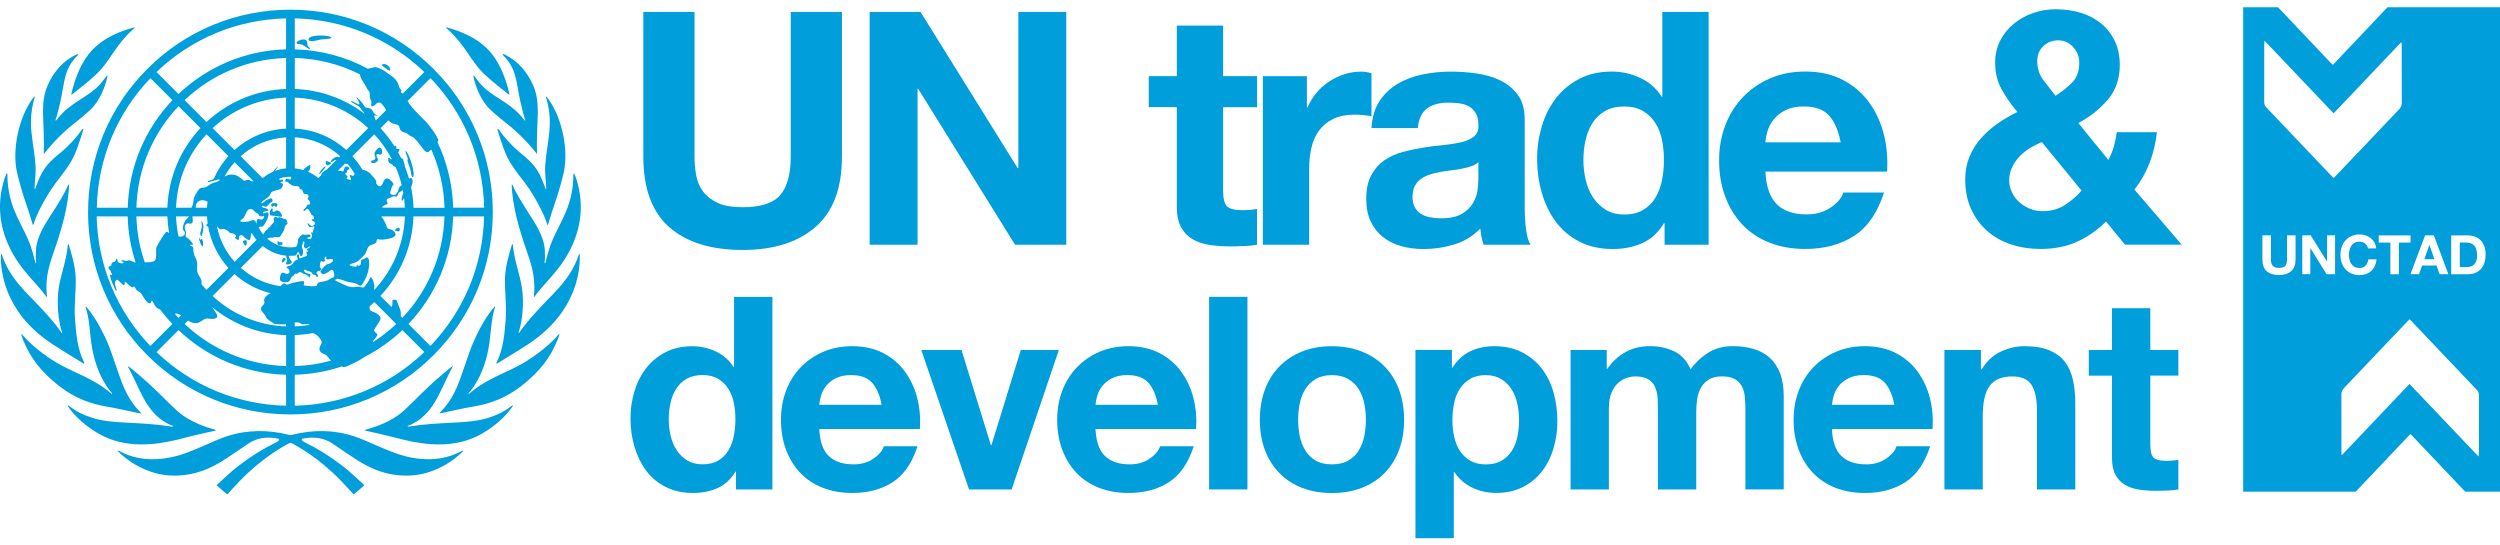 <svg width="220" height="48" viewBox="0 0 220 48" fill="none" xmlns="http://www.w3.org/2000/svg">
<path d="M40.698 39.654C40.72 39.647 40.753 39.676 40.768 39.687C39.838 40.639 38.642 41.296 37.498 41.621C36.65 41.861 35.793 41.901 34.915 41.806C33.568 41.654 32.38 41.115 31.262 40.381C30.594 39.942 29.933 39.492 29.273 39.041C28.513 38.525 27.675 38.429 26.797 38.573C26.321 38.624 26.682 38.853 26.756 38.89C27.941 39.47 29.055 40.163 30.096 40.968C30.804 41.488 32.066 42.706 32.066 42.706L31.122 43.514C31.122 43.514 30.402 42.706 30.088 42.392C28.015 40.233 26.18 39.285 25.775 39.053C25.704 39.012 25.634 38.971 25.561 38.971C25.487 38.971 25.42 39.012 25.346 39.053C24.941 39.285 23.107 40.237 21.033 42.392C20.719 42.706 19.999 43.514 19.999 43.514L19.055 42.706C19.055 42.706 20.317 41.488 21.025 40.968C22.066 40.163 23.18 39.47 24.365 38.89C24.439 38.853 24.8 38.624 24.324 38.573C23.442 38.429 22.605 38.525 21.848 39.041C21.188 39.492 20.527 39.942 19.859 40.381C18.745 41.115 17.556 41.654 16.206 41.806C15.331 41.901 14.475 41.864 13.627 41.621C12.482 41.296 11.283 40.636 10.353 39.684C10.364 39.669 10.401 39.647 10.423 39.654C10.501 39.687 10.553 39.713 10.626 39.754C12.01 40.466 13.468 40.547 14.966 40.259C15.988 40.064 16.94 39.654 17.892 39.245C18.575 38.953 19.247 38.632 19.951 38.399C21.771 37.798 23.616 37.805 25.468 38.274C25.498 38.281 25.531 38.285 25.561 38.292C25.594 38.289 25.623 38.285 25.657 38.274C27.509 37.805 29.354 37.798 31.173 38.399C31.874 38.632 32.55 38.953 33.232 39.245C34.184 39.65 35.137 40.06 36.159 40.259C37.657 40.547 39.115 40.466 40.498 39.754C40.576 39.713 40.624 39.687 40.701 39.654M45.067 35.687C44.273 36.296 43.764 36.499 43.107 36.724C42.118 37.064 41.056 37.13 40.022 37.185C38.657 37.255 37.343 37.315 35.996 37.536C35.989 37.536 35.982 37.536 35.974 37.536C35.889 37.551 35.852 37.514 35.878 37.484C35.882 37.481 35.893 37.473 35.897 37.469C37.096 37.03 37.908 36.1 38.524 34.934C38.949 34.126 39.642 32.547 39.838 32.288C39.842 32.285 39.838 32.229 39.823 32.222C39.731 32.252 38.413 33.373 37.816 33.931C37.074 34.621 36.373 35.359 35.631 36.049C34.469 37.16 32.801 37.647 32.196 37.802C32.181 37.802 32.155 37.816 32.148 37.824C32.129 37.846 32.122 37.868 32.118 37.879C32.118 37.883 32.118 37.886 32.122 37.886C32.129 37.886 32.14 37.89 32.148 37.894C32.616 38.001 33.971 38.296 34.668 38.481C35.738 38.769 36.808 39.008 37.915 39.086C39.115 39.171 40.31 39.045 41.425 38.628C42.694 38.156 44.259 37.038 45.148 35.702C45.148 35.702 45.152 35.694 45.148 35.691C45.107 35.669 45.063 35.684 45.056 35.691M49.152 29.425C49.115 29.473 48.447 30.348 46.809 31.469C46.015 32.023 45.277 32.377 44.403 32.779C43.314 33.285 42.373 33.746 41.447 34.514C41.388 34.562 41.336 34.602 41.277 34.647C41.244 34.669 41.211 34.628 41.248 34.587C41.292 34.536 42.657 33.141 43.067 30.181C43.211 29.148 43.229 28.034 43.565 27.037C43.576 27.004 43.554 26.971 43.543 26.956C43.543 26.956 43.532 26.956 43.532 26.963C42.532 28.108 41.698 29.89 41.307 31.004C41.03 31.794 40.768 32.587 40.484 33.37C40.096 34.436 39.591 35.436 38.771 36.244C38.76 36.255 38.698 36.322 38.698 36.322C38.698 36.322 38.687 36.34 38.683 36.37C38.683 36.37 38.687 36.377 38.69 36.377C38.808 36.359 38.886 36.344 38.96 36.329C39.871 36.141 40.779 35.923 41.698 35.768C43.233 35.514 44.572 34.968 45.809 34.019C47.048 33.067 48.096 31.96 48.783 30.539C48.96 30.17 49.126 29.809 49.237 29.407C49.215 29.399 49.178 29.399 49.152 29.418M50.942 22.384C50.547 23.639 49.835 24.657 48.798 25.75C47.982 26.591 46.417 28.178 45.691 29.281C45.672 29.311 45.617 29.299 45.635 29.244C45.982 28.285 46.133 26.587 45.923 25.273C45.746 24.152 45.255 22.927 45.133 21.554C45.133 21.546 45.133 21.546 45.133 21.539C45.126 21.52 45.096 21.48 45.074 21.476C45.074 21.48 45.059 21.498 45.026 21.605C44.79 22.402 44.495 23.402 44.447 24.329C44.388 25.447 44.598 26.886 44.506 28.041C44.399 29.373 44.307 30.687 43.698 31.897C43.698 31.905 43.694 31.912 43.69 31.916C43.679 31.949 43.713 32.008 43.713 32.008H43.72C44.211 31.694 45.606 30.872 46.525 30.259C47.672 29.491 48.687 28.58 49.48 27.436C50.473 26.004 51.049 24.277 51.019 22.521C51.019 22.462 51.015 22.358 51.008 22.343C50.993 22.34 50.942 22.377 50.938 22.384M47.986 23.144C47.986 23.144 47.967 23.166 47.964 23.17C47.934 23.177 47.923 23.144 47.923 23.137C47.967 22.783 47.971 22.343 47.945 22.008C47.849 20.694 47.056 19.602 46.362 18.509C46.001 17.937 45.369 16.941 45.104 16.269C45.104 16.262 45.048 16.229 45.034 16.236C45.026 16.354 45.052 16.742 45.078 16.993C45.273 18.875 45.871 20.72 46.491 22.506C46.905 23.701 47.115 24.727 46.986 25.989C46.971 26.096 46.967 26.107 47.012 26.137H47.015C47.44 25.524 48.266 24.665 48.776 24.048C49.325 23.377 52.104 20.21 50.735 15.801C50.654 15.535 50.554 15.306 50.521 15.255C50.499 15.255 50.462 15.31 50.458 15.325C50.466 18.498 48.931 19.86 48.292 22.03C48.17 22.443 48.074 22.827 47.989 23.148M45.591 13.284C45.089 12.849 44.34 12.077 43.901 11.402C43.901 11.398 43.893 11.395 43.89 11.391C43.882 11.384 43.879 11.38 43.871 11.376C43.845 11.358 43.809 11.358 43.801 11.361C43.779 11.361 43.764 11.361 43.764 11.361C43.79 11.494 44.229 12.893 44.51 13.546C44.916 14.487 45.572 15.277 46.185 16.085C46.229 16.144 46.273 16.203 46.318 16.262C46.934 17.089 47.919 18.852 48.156 19.757C48.163 19.782 48.218 19.805 48.218 19.797C48.303 19.473 48.702 18.218 48.997 17.373C49.06 17.196 49.58 15.498 49.687 14.76C49.986 12.675 49.296 9.967 48.078 8.487C48.06 8.494 48.041 8.55 48.045 8.561C48.067 8.631 48.082 8.682 48.104 8.752C48.13 8.845 48.156 8.933 48.178 9.029C48.495 10.387 48.388 11.347 48.233 12.505C48.108 13.428 47.93 14.339 47.978 15.269C47.986 15.424 48.082 16.568 48.067 16.613C48.052 16.664 48.004 16.624 48.001 16.598C48.001 16.59 47.849 16.174 47.702 15.823C47.639 15.672 47.576 15.528 47.525 15.424C47.034 14.454 46.403 13.952 45.595 13.288M44.248 4.834C44.639 5.214 44.941 5.642 45.155 6.14C45.491 6.93 45.591 8.114 45.809 9.007C45.941 9.553 46.023 9.937 46.215 10.553C46.233 10.609 46.174 10.631 46.148 10.579C46.144 10.572 46.137 10.564 46.133 10.561C45.506 9.708 44.727 9.177 43.617 8.479C42.956 8.048 42.454 7.657 41.978 7.007C41.897 6.896 41.812 6.786 41.727 6.679C41.72 6.671 41.668 6.653 41.653 6.656C41.653 6.682 41.661 6.73 41.672 6.793C41.816 7.509 42.292 8.834 43.115 9.616C43.705 10.181 44.369 10.682 45 11.203C46.126 12.144 46.945 13.159 47.207 13.494C47.211 13.498 47.218 13.505 47.218 13.505C47.218 13.505 47.27 13.539 47.266 13.52C47.266 13.517 47.266 13.509 47.266 13.505C47.251 13.339 47.244 13.077 47.244 12.771C47.244 12.081 47.274 11.162 47.307 10.527C47.318 10.269 47.329 10.014 47.325 9.756C47.325 8.989 47.237 8.236 46.916 7.509C46.392 6.332 45.617 5.398 44.454 4.819C44.384 4.786 44.296 4.749 44.237 4.738C44.237 4.738 44.225 4.774 44.244 4.822C44.244 4.826 44.248 4.83 44.251 4.834M39.432 2.608C40.104 3.206 40.646 3.915 41.152 4.656C41.635 5.369 42.115 6.088 42.775 6.66C43.211 7.099 44.476 8.085 44.794 8.328C44.797 8.332 44.801 8.335 44.809 8.339C44.82 8.343 44.834 8.339 44.834 8.339C44.834 8.339 44.834 8.332 44.834 8.324C44.768 7.959 44.196 5.291 42.524 3.97C41.628 3.191 40.432 2.719 39.273 2.398C39.262 2.42 39.273 2.479 39.281 2.475C39.336 2.523 39.377 2.557 39.432 2.608ZM13.187 39.086C14.294 39.008 15.368 38.769 16.435 38.481C17.128 38.296 18.486 38.001 18.955 37.894C18.962 37.894 18.974 37.89 18.981 37.886C18.985 37.886 18.988 37.883 18.985 37.879C18.981 37.868 18.974 37.846 18.955 37.824C18.948 37.816 18.922 37.805 18.907 37.802C18.302 37.647 16.634 37.156 15.472 36.049C14.726 35.359 14.029 34.621 13.287 33.931C12.689 33.373 11.368 32.252 11.276 32.222C11.265 32.233 11.257 32.285 11.265 32.292C11.457 32.55 12.154 34.13 12.579 34.938C13.191 36.104 14.007 37.034 15.202 37.473C15.21 37.473 15.217 37.481 15.221 37.488C15.246 37.517 15.21 37.554 15.125 37.54C15.117 37.54 15.11 37.54 15.103 37.54C13.759 37.322 12.442 37.263 11.08 37.189C10.047 37.134 8.984 37.067 7.995 36.728C7.338 36.503 6.829 36.3 6.036 35.691C6.028 35.687 5.984 35.672 5.944 35.691C5.944 35.691 5.944 35.698 5.944 35.702C6.837 37.041 8.401 38.156 9.667 38.628C10.781 39.045 11.977 39.171 13.18 39.086M12.143 36.337C12.217 36.351 12.294 36.362 12.412 36.385C12.412 36.385 12.42 36.381 12.42 36.377C12.416 36.348 12.405 36.329 12.405 36.329C12.405 36.329 12.342 36.263 12.331 36.252C11.512 35.44 11.007 34.44 10.619 33.377C10.335 32.591 10.069 31.798 9.796 31.012C9.409 29.897 8.575 28.115 7.571 26.971L7.56 26.963C7.549 26.978 7.53 27.012 7.538 27.045C7.873 28.041 7.892 29.155 8.036 30.189C8.445 33.148 9.807 34.543 9.855 34.595C9.892 34.635 9.855 34.676 9.826 34.654C9.767 34.61 9.715 34.573 9.656 34.521C8.73 33.754 7.792 33.292 6.7 32.787C5.825 32.381 5.087 32.03 4.294 31.477C2.656 30.355 1.988 29.48 1.951 29.432C1.925 29.414 1.888 29.414 1.866 29.421C1.977 29.823 2.143 30.185 2.32 30.554C3.002 31.971 4.054 33.082 5.294 34.034C6.53 34.982 7.87 35.529 9.405 35.783C10.324 35.934 11.228 36.156 12.143 36.344M4.578 30.259C5.497 30.872 6.892 31.694 7.383 32.008H7.39C7.39 32.008 7.423 31.949 7.412 31.916C7.412 31.908 7.409 31.901 7.405 31.897C6.796 30.691 6.704 29.373 6.597 28.041C6.504 26.89 6.715 25.451 6.656 24.329C6.608 23.402 6.313 22.402 6.076 21.605C6.043 21.498 6.032 21.48 6.028 21.476C6.01 21.476 5.977 21.52 5.969 21.539C5.969 21.546 5.969 21.546 5.969 21.554C5.848 22.927 5.357 24.152 5.18 25.273C4.969 26.587 5.121 28.285 5.467 29.244C5.486 29.299 5.434 29.314 5.412 29.281C4.689 28.178 3.121 26.591 2.305 25.75C1.268 24.657 0.556 23.639 0.161 22.384C0.161 22.377 0.106 22.336 0.091 22.343C0.084 22.358 0.08 22.462 0.08 22.521C0.05 24.277 0.626 26 1.619 27.436C2.412 28.584 3.427 29.495 4.574 30.259M4.095 26.133C4.095 26.133 4.095 26.133 4.098 26.133C4.143 26.1 4.139 26.089 4.124 25.986C3.995 24.72 4.205 23.698 4.619 22.502C5.239 20.716 5.84 18.871 6.032 16.989C6.058 16.738 6.084 16.351 6.076 16.233C6.062 16.225 6.006 16.258 6.006 16.266C5.737 16.937 5.11 17.934 4.748 18.506C4.05 19.598 3.257 20.69 3.161 22.004C3.135 22.336 3.139 22.775 3.183 23.133C3.183 23.14 3.172 23.174 3.143 23.166C3.139 23.166 3.124 23.159 3.121 23.14C3.036 22.82 2.94 22.436 2.818 22.022C2.18 19.853 0.644 18.491 0.652 15.317C0.648 15.303 0.611 15.247 0.589 15.247C0.556 15.299 0.456 15.528 0.375 15.793C-0.994 20.203 1.785 23.369 2.335 24.041C2.844 24.661 3.67 25.521 4.095 26.13M2.109 17.369C2.405 18.218 2.803 19.473 2.888 19.794C2.888 19.805 2.947 19.779 2.951 19.753C3.187 18.849 4.172 17.085 4.788 16.258C4.833 16.199 4.877 16.14 4.921 16.081C5.534 15.269 6.187 14.483 6.597 13.542C6.877 12.889 7.316 11.491 7.342 11.358C7.342 11.354 7.327 11.35 7.305 11.358C7.294 11.354 7.261 11.358 7.235 11.373C7.228 11.373 7.22 11.38 7.217 11.387C7.217 11.387 7.209 11.395 7.206 11.398C6.766 12.074 6.017 12.849 5.515 13.28C4.704 13.941 4.073 14.446 3.582 15.417C3.53 15.52 3.467 15.664 3.405 15.816C3.257 16.166 3.109 16.583 3.106 16.59C3.102 16.616 3.054 16.657 3.039 16.605C3.025 16.561 3.121 15.417 3.128 15.262C3.176 14.332 2.995 13.421 2.873 12.498C2.718 11.343 2.611 10.384 2.929 9.022C2.951 8.93 2.977 8.837 3.002 8.745C3.021 8.675 3.039 8.623 3.061 8.553C3.065 8.542 3.047 8.487 3.028 8.479C1.811 9.959 1.12 12.668 1.419 14.753C1.526 15.487 2.047 17.188 2.109 17.365M3.866 12.775C3.866 13.085 3.859 13.347 3.844 13.509C3.844 13.513 3.844 13.517 3.844 13.524C3.844 13.542 3.892 13.509 3.892 13.509C3.892 13.509 3.899 13.502 3.903 13.498C4.169 13.162 4.988 12.148 6.11 11.207C6.741 10.686 7.405 10.184 7.995 9.62C8.814 8.834 9.294 7.513 9.438 6.797C9.449 6.734 9.46 6.686 9.457 6.66C9.442 6.653 9.39 6.671 9.383 6.682C9.298 6.793 9.213 6.9 9.132 7.011C8.652 7.66 8.15 8.051 7.49 8.483C6.379 9.184 5.6 9.716 4.973 10.564C4.969 10.572 4.962 10.579 4.958 10.583C4.929 10.634 4.873 10.609 4.892 10.557C5.084 9.941 5.165 9.553 5.298 9.011C5.515 8.114 5.615 6.93 5.951 6.144C6.165 5.645 6.468 5.217 6.859 4.837C6.862 4.837 6.866 4.83 6.87 4.826C6.885 4.778 6.877 4.741 6.873 4.745C6.814 4.76 6.726 4.793 6.656 4.826C5.493 5.405 4.715 6.339 4.194 7.516C3.873 8.243 3.788 9 3.785 9.764C3.785 10.022 3.792 10.277 3.803 10.535C3.833 11.17 3.866 12.088 3.866 12.778M6.272 8.339C6.272 8.339 6.287 8.347 6.298 8.339C6.301 8.339 6.309 8.332 6.313 8.328C6.63 8.081 7.896 7.099 8.331 6.66C8.992 6.088 9.468 5.369 9.955 4.656C10.46 3.915 10.999 3.206 11.674 2.608C11.73 2.56 11.77 2.527 11.826 2.475C11.833 2.475 11.844 2.42 11.833 2.398C10.674 2.719 9.482 3.191 8.582 3.97C6.91 5.291 6.338 7.963 6.272 8.324C6.272 8.328 6.272 8.339 6.272 8.339ZM25.103 22.89C25.232 22.694 24.907 22.569 24.823 22.912C24.741 23.229 24.97 23.089 25.103 22.89ZM28.664 14.649C28.538 14.583 28.015 15.218 28.099 15.321C28.136 15.362 28.708 14.679 28.664 14.649ZM28.778 14.539C28.856 14.579 29.203 14.391 29.14 14.339C29.077 14.288 28.671 14.1 28.66 14.214C28.649 14.402 28.701 14.494 28.778 14.535M35.052 20.041C34.889 20.048 34.712 20.284 34.76 20.288C34.878 20.295 34.967 20.377 35.063 20.358C35.236 20.317 35.214 20.033 35.052 20.041ZM32.779 14.114C32.638 14.118 32.601 14.273 32.738 14.339C32.797 14.369 32.993 14.339 33.081 14.288C33.173 14.229 33.284 14.155 33.262 14.015C33.251 13.926 33.048 13.683 33.155 13.59C33.269 13.487 33.384 13.646 33.494 13.605C33.631 13.553 33.62 13.476 33.624 13.358C33.627 13.199 33.565 12.985 33.38 12.985C33.24 12.985 33 13.358 32.989 13.38C32.97 13.421 32.93 13.557 32.989 13.694C33.07 13.886 33.041 14.111 32.779 14.118M35.86 14.14C35.856 14.225 36.103 14.823 36.129 14.985C36.155 15.148 36.207 15.635 36.336 15.583C36.417 15.55 36.41 15.255 36.391 15.136C36.34 14.797 36.27 14.505 36.144 14.125C36.078 13.922 35.79 13.262 35.697 13.288C35.613 13.306 35.841 13.768 35.875 13.919C35.897 14.018 35.867 14.055 35.86 14.14ZM34.233 6.195C34.384 6.254 34.384 5.97 34.126 5.76C33.867 5.549 33.528 5.653 33.62 5.756C33.705 5.848 34.1 6.144 34.233 6.195ZM27.217 4.18C26.911 3.981 27.166 3.712 26.922 3.527C26.753 3.398 26.269 3.527 26.151 3.678C25.944 3.944 26.417 3.856 26.59 3.933C26.782 4.018 27.192 4.372 27.265 4.298C27.339 4.225 27.251 4.21 27.217 4.18ZM29.077 3.243C28.664 3.055 27.114 3.062 27.155 3.468C27.188 3.811 28.048 3.49 28.273 3.468C28.498 3.45 29.439 3.431 29.077 3.243ZM24.542 21.277C24.524 21.2 24.387 21.214 24.42 21.284C24.453 21.355 24.38 21.428 24.45 21.517C24.538 21.613 24.734 21.602 24.834 21.52C24.889 21.458 24.856 21.343 24.811 21.321C24.738 21.284 24.564 21.355 24.542 21.277ZM23.944 18.196C24.073 18.196 24.066 18.1 24.14 18.103C24.214 18.103 24.155 18.199 24.284 18.199C24.413 18.199 24.546 17.867 24.132 17.867C23.797 17.867 23.841 18.188 23.941 18.192M24.479 18.539C24.221 18.472 24.276 18.62 24.118 18.635C23.856 18.664 24.088 18.443 23.959 18.34C23.904 18.295 23.749 18.52 23.738 18.657C23.73 18.723 23.727 18.952 23.837 18.959C23.948 18.967 24.531 19.033 24.723 19.078C24.944 19.129 24.715 18.598 24.476 18.535M21.616 21.624C21.693 21.624 21.752 21.343 21.704 21.207C21.656 21.07 21.402 21.174 21.376 21.236C21.354 21.299 21.535 21.624 21.616 21.624ZM17.863 21.598C17.874 21.476 17.863 21.122 17.778 21.056C17.693 20.989 17.704 21.115 17.645 21.107C17.597 21.104 17.601 20.938 17.542 20.938C17.483 20.938 17.56 21.218 17.627 21.38C17.689 21.543 17.848 21.812 17.863 21.594M17.774 20.738C17.793 20.698 17.922 20.107 17.903 19.882C17.885 19.657 17.763 19.447 17.734 19.461C17.693 19.483 17.752 19.616 17.759 19.834C17.771 20.159 17.616 20.428 17.616 20.535C17.616 20.635 17.712 20.864 17.774 20.735M7.752 18.661C7.752 13.9 9.604 9.428 12.966 6.066C16.324 2.704 20.797 0.852 25.557 0.852C30.317 0.852 34.79 2.704 38.151 6.066C41.513 9.428 43.366 13.9 43.366 18.661C43.366 23.421 41.513 27.893 38.151 31.255C34.79 34.617 30.317 36.469 25.557 36.469C20.797 36.469 16.324 34.617 12.962 31.255C9.6 27.893 7.748 23.421 7.748 18.661M13.235 30.443L15.169 28.51C14.789 28.108 14.431 27.683 14.099 27.244C13.947 27.185 13.796 27.1 13.693 26.971C13.527 26.764 13.442 26.462 13.361 26.462C13.283 26.462 13.353 26.654 13.18 26.679C12.94 26.716 12.601 26.119 12.472 25.901C12.316 25.646 12.058 25.642 11.933 25.403C11.896 25.332 11.811 25.122 11.73 25.248C11.597 25.462 11.143 24.783 11.025 24.831C10.907 24.875 11.01 25.019 10.944 25.078C10.815 25.196 10.431 24.561 10.287 24.624C10.154 24.687 10.121 24.768 10.113 24.934C10.106 25.107 10.324 25.558 10.246 25.595C10.139 25.642 9.586 24.233 9.704 24.17C9.77 24.133 9.759 24.233 9.837 24.189C9.918 24.141 9.781 24.045 9.744 23.89C9.708 23.731 9.567 23.727 9.556 23.55C9.545 23.373 9.796 23.432 9.792 23.347C9.792 23.262 9.811 23.163 9.881 23.104C9.962 23.034 10.158 23.104 10.198 22.86C10.235 22.65 10.342 22.845 10.361 23C10.386 23.181 10.851 23.229 10.874 23.104C10.888 23.026 10.685 23.026 10.685 22.956C10.685 22.823 10.94 22.949 11.117 22.967C11.195 22.974 11.331 22.849 11.505 22.941C11.693 23.037 11.811 23.085 11.936 23.107C11.516 21.823 11.272 20.458 11.235 19.041H8.508C8.6 23.329 10.268 27.351 13.228 30.443M24.476 14.657C24.494 14.686 24.299 14.867 24.195 15.041C24.509 14.922 24.837 14.845 25.177 14.816V12.085C23.645 12.173 22.254 12.786 21.177 13.745L23.107 15.675C23.328 15.495 23.568 15.336 23.83 15.207C23.896 15.173 23.966 15.144 24.033 15.114C24.166 14.882 24.453 14.627 24.479 14.664M17.741 24.845C17.741 24.901 17.741 24.952 17.726 25.004C17.866 25.177 18.014 25.347 18.165 25.513L20.099 23.58C19.191 22.572 18.557 21.31 18.313 19.919C18.254 19.934 18.202 19.926 18.173 19.871C18.132 19.805 18.191 19.735 18.276 19.664C18.247 19.458 18.228 19.251 18.217 19.041H16.929C16.944 19.244 17.025 19.539 16.889 19.642C16.778 19.727 16.619 19.642 16.52 19.653C16.272 19.686 16.217 19.985 16.283 20.188C16.328 20.325 16.387 20.428 16.361 20.576C16.339 20.712 16.265 20.823 16.483 20.938C16.682 21.041 17.007 21.454 16.981 21.524C16.948 21.616 16.748 21.439 16.737 21.605C16.73 21.705 17.029 21.576 17.014 21.919C17.003 22.118 17.055 22.336 17.11 22.473C17.228 22.757 17.365 22.945 17.354 23.266C17.343 23.532 17.298 23.823 17.413 24.074C17.531 24.332 17.745 24.539 17.745 24.845M16.136 20.247C15.977 20.067 16.243 19.546 16.28 19.447C16.32 19.34 16.56 19.199 16.634 19.041H15.49C15.512 19.639 15.59 20.229 15.711 20.805C15.985 20.904 16.516 20.683 16.136 20.247ZM15.416 27.609C15.416 27.609 15.398 27.617 15.39 27.62C15.494 27.738 15.601 27.857 15.708 27.971L15.925 27.753C15.723 27.624 15.531 27.543 15.416 27.609ZM20.099 13.742L18.173 11.815C16.586 13.528 15.582 15.79 15.49 18.28H16.841C17.066 17.915 16.988 17.639 17.066 17.428C17.14 17.225 17.258 17.041 17.368 16.86C17.468 16.701 17.579 16.52 17.789 16.52C18.228 16.52 18.339 16.288 18.616 16.159C18.896 16.029 19.387 15.956 19.331 15.808C19.295 15.709 18.302 16.096 18.28 16.018C18.243 15.886 18.593 15.9 18.741 15.768C18.771 15.742 18.8 15.723 18.826 15.709C19.143 14.985 19.575 14.321 20.099 13.738M19.752 15.542C19.778 15.531 19.804 15.517 19.833 15.502C20.166 15.314 20.597 15.351 20.785 15.428C21.025 15.531 21.328 15.797 21.468 15.904C21.527 15.948 21.557 15.864 21.837 15.823C21.955 15.804 21.981 15.922 22.147 15.948C22.213 15.959 22.269 15.959 22.321 15.956L20.642 14.277C20.298 14.661 20.003 15.085 19.756 15.542M17.863 17.62C17.649 17.598 17.431 17.686 17.317 17.871C17.235 18 17.213 18.144 17.239 18.28H18.213C18.224 18.096 18.239 17.915 18.261 17.734C18.136 17.668 17.988 17.635 17.859 17.62M20.642 23.041L22.572 21.111C22.413 20.919 22.276 20.712 22.158 20.491C22.129 20.528 22.103 20.561 22.088 20.594C22.047 20.679 22.099 20.967 21.981 21.093C21.826 21.251 21.413 20.742 21.284 20.698C21.107 20.642 21.022 20.838 21.029 20.893C21.055 21.041 21.022 21.1 20.959 21.111C20.896 21.122 20.571 20.904 20.715 20.849C20.885 20.786 20.671 20.639 20.597 20.583C20.472 20.487 20.276 20.576 20.188 20.45C20.088 20.314 19.904 20.214 19.848 20.196C19.811 20.185 19.619 20.104 19.494 20.17C19.398 20.222 19.291 20.115 19.217 20.044C19.177 20.004 19.136 19.96 19.092 19.915C19.32 21.1 19.87 22.17 20.642 23.037M22.572 19.705C22.572 19.705 22.572 19.672 22.572 19.653C22.572 19.65 22.572 19.642 22.572 19.639C22.572 19.624 22.572 19.613 22.575 19.598C22.575 19.594 22.575 19.587 22.575 19.583C22.575 19.576 22.575 19.568 22.579 19.557C22.579 19.554 22.579 19.55 22.579 19.543C22.579 19.539 22.579 19.532 22.579 19.528C22.579 19.509 22.586 19.491 22.59 19.476C22.59 19.476 22.597 19.443 22.601 19.428C22.601 19.424 22.601 19.417 22.605 19.413C22.608 19.402 22.612 19.391 22.616 19.384C22.616 19.38 22.619 19.373 22.619 19.369C22.623 19.358 22.627 19.351 22.631 19.343C22.631 19.343 22.634 19.336 22.638 19.332C22.645 19.321 22.653 19.31 22.656 19.303C22.682 19.273 22.715 19.266 22.756 19.27C22.822 19.281 22.907 19.325 22.992 19.329C23.051 19.329 23.11 19.314 23.162 19.251C23.184 19.221 23.206 19.188 23.221 19.155C23.236 19.122 23.247 19.089 23.247 19.063C23.247 19.048 23.247 19.037 23.239 19.026C23.225 18.996 23.188 18.989 23.11 19.015C23.096 19.019 23.077 19.026 23.062 19.03C23.029 19.037 23 19.044 22.97 19.044C22.955 19.044 22.941 19.044 22.926 19.044C22.881 19.037 22.845 19.019 22.819 18.982C22.811 18.967 22.8 18.952 22.793 18.937C22.785 18.915 22.774 18.893 22.76 18.878C22.712 18.808 22.642 18.771 22.568 18.731C22.531 18.709 22.494 18.686 22.457 18.653C22.439 18.639 22.42 18.62 22.405 18.602C22.391 18.587 22.38 18.572 22.365 18.557C22.361 18.554 22.354 18.546 22.35 18.543C22.343 18.535 22.332 18.524 22.324 18.517C22.317 18.509 22.309 18.506 22.306 18.498C22.298 18.491 22.291 18.487 22.284 18.48C22.276 18.472 22.269 18.469 22.258 18.461C22.25 18.458 22.243 18.454 22.236 18.447C22.228 18.439 22.217 18.436 22.21 18.432C22.203 18.432 22.199 18.424 22.191 18.424C22.18 18.421 22.169 18.417 22.162 18.41C22.158 18.41 22.151 18.41 22.147 18.406C22.136 18.402 22.125 18.399 22.11 18.395C22.11 18.395 22.107 18.395 22.103 18.395C22.011 18.377 21.915 18.402 21.826 18.491C21.826 18.491 21.826 18.491 21.822 18.491C21.808 18.506 21.793 18.52 21.778 18.539C21.778 18.539 21.778 18.543 21.774 18.543C21.76 18.561 21.745 18.579 21.73 18.602C21.73 18.602 21.73 18.602 21.726 18.605C21.712 18.627 21.697 18.653 21.682 18.679C21.653 18.734 21.623 18.794 21.597 18.867C21.376 19.447 21.121 19.27 21.162 19.476C21.166 19.502 21.228 19.517 21.32 19.524C21.357 19.524 21.398 19.528 21.442 19.528C21.487 19.528 21.531 19.528 21.579 19.524C21.627 19.524 21.675 19.517 21.719 19.513C21.741 19.513 21.763 19.506 21.785 19.502C21.8 19.502 21.811 19.498 21.826 19.495C21.837 19.495 21.852 19.491 21.863 19.487C21.874 19.487 21.885 19.483 21.896 19.48C21.911 19.48 21.922 19.473 21.937 19.469C21.944 19.469 21.951 19.465 21.963 19.461C21.985 19.454 22.003 19.447 22.018 19.439C22.047 19.424 22.077 19.413 22.107 19.402C22.136 19.391 22.162 19.388 22.191 19.38C22.25 19.369 22.302 19.369 22.343 19.384C22.372 19.395 22.435 19.421 22.479 19.483C22.516 19.535 22.553 19.628 22.56 19.701M25.177 11.317V8.59C22.686 8.682 20.42 9.686 18.712 11.273L20.638 13.199C21.852 12.103 23.435 11.406 25.177 11.317ZM25.177 7.83V5.103C21.723 5.199 18.59 6.59 16.247 8.812L18.173 10.738C20.022 9.011 22.476 7.926 25.177 7.83ZM15.708 9.347C13.49 11.69 12.099 14.826 12.003 18.277H14.73C14.826 15.576 15.911 13.122 17.638 11.273L15.711 9.347H15.708ZM12.003 19.041C12.04 20.454 12.298 21.812 12.741 23.089C12.756 23.089 12.77 23.089 12.789 23.089C13.066 23.074 13.435 23.085 13.608 22.949C13.877 22.742 13.63 22 13.796 21.694C14.003 21.314 14.523 20.406 14.678 20.399C14.815 20.395 14.811 20.495 14.881 20.513C14.8 20.03 14.748 19.539 14.73 19.041H12.003ZM25.177 32.978C21.516 32.883 18.191 31.407 15.708 29.049L13.774 30.982C16.866 33.945 20.892 35.61 25.177 35.702V32.975V32.978ZM25.177 29.491C22.76 29.407 20.479 28.536 18.638 27C18.678 27.052 18.715 27.1 18.745 27.148C18.87 27.366 19.306 27.805 19.029 27.982C18.8 28.13 18.416 28.03 18.202 28.026C17.966 28.026 17.623 28.377 17.42 28.41C17.162 28.454 17.014 28.436 16.774 28.336C16.715 28.311 16.641 28.266 16.556 28.203L16.25 28.51C18.597 30.727 21.73 32.119 25.18 32.215V29.488L25.177 29.491ZM25.177 28.532C24.793 28.561 24.214 28.55 24.077 28.458C23.789 28.259 23.45 28.067 23.413 27.912C23.343 27.639 22.97 27.436 22.97 27.181C22.97 26.897 23.361 26.805 23.258 26.517C23.173 26.288 23.398 26 23.804 25.801C22.608 25.506 21.527 24.919 20.638 24.118L18.708 26.048C20.483 27.698 22.752 28.635 25.177 28.727V28.532ZM25.767 24.89C26.059 24.842 26.365 24.757 26.627 24.731C26.915 24.701 26.616 25.111 26.786 25.126C26.989 25.144 27.826 25.288 27.885 25.1C27.933 24.945 27.944 24.875 28.125 24.834C28.465 24.761 28.73 24.772 29.018 24.554C29.122 24.476 29.336 24.447 29.398 24.329C29.461 24.211 29.354 23.657 29.147 23.749C29.048 23.794 28.926 23.938 28.712 24.045C28.516 24.141 28.38 24.189 28.243 24C28.118 23.831 28.317 23.701 28.42 23.587C28.579 23.41 28.727 23.233 28.904 23.233C28.974 23.233 29.339 23.052 29.31 22.882C29.269 22.665 28.841 22.901 28.741 22.812C28.671 22.749 28.741 22.594 28.686 22.572C28.634 22.55 28.48 22.764 28.601 22.882C28.664 22.945 28.498 23.111 28.313 22.989C28.169 22.893 28.133 23.414 28.147 23.509C28.158 23.605 28.358 23.58 28.225 23.749C28.092 23.923 28.044 23.794 27.948 23.879C27.83 23.982 27.804 24.019 27.948 24.17C28.062 24.288 27.882 24.513 27.837 24.303C27.808 24.163 27.516 24.207 27.461 24.048C27.406 23.886 27.166 23.901 26.878 23.753C26.66 23.639 26.686 23.971 27.059 24.056C27.372 24.126 27.358 24.166 27.269 24.362C27.195 24.524 27.21 24.236 26.834 24.137C26.594 24.074 26.583 23.945 26.391 23.949C26.199 23.949 26.262 24.133 26.059 24.085C25.904 24.048 25.882 24.255 25.741 24.314C25.568 24.388 25.579 24.701 25.402 24.786C25.14 24.916 24.605 24.82 24.631 24.558C24.656 24.299 24.668 24.104 24.819 24.015C24.952 23.934 25.169 24.166 25.35 24.085C25.542 24 25.494 23.797 25.376 23.665C25.343 23.62 25.203 23.55 25.203 23.506C25.203 23.451 25.479 23.425 25.616 23.332C25.756 23.24 25.904 22.993 25.974 22.938C26.048 22.878 26.199 22.864 26.21 22.808C26.229 22.738 26.107 22.613 26.118 22.528C26.129 22.443 26.158 22.377 26.225 22.38C26.291 22.388 26.369 22.576 26.328 22.62C26.28 22.672 26.361 22.76 26.454 22.724C26.542 22.687 26.863 22.561 26.959 22.535C27.085 22.502 26.926 22.214 26.97 22.163C27.007 22.115 27.048 22.177 27.096 22.129C27.144 22.081 26.996 22.034 27.018 21.93C27.037 21.853 27.372 21.76 27.28 21.701C27.188 21.642 27.062 21.816 26.989 21.849C26.823 21.923 26.741 21.742 26.745 21.602C26.745 21.535 26.837 21.295 26.76 21.251C26.649 21.188 26.631 21.473 26.612 21.524C26.586 21.609 26.513 21.712 26.638 21.941C26.704 22.063 26.671 22.48 26.542 22.528C26.406 22.576 26.346 22.318 26.28 22.207C26.269 22.189 26.258 22.174 26.247 22.166C26.239 22.166 26.236 22.166 26.229 22.166C26.229 22.166 26.217 22.17 26.21 22.174C26.21 22.174 26.206 22.174 26.206 22.177C26.199 22.185 26.195 22.192 26.188 22.2C26.177 22.218 26.158 22.244 26.147 22.27C26.136 22.288 26.118 22.329 26.092 22.402C26.077 22.451 26.048 22.476 25.996 22.487C25.856 22.502 25.715 22.513 25.572 22.513C25.516 22.513 25.461 22.513 25.406 22.513C25.428 22.598 25.453 22.69 25.483 22.753C25.557 22.897 25.704 23.011 25.679 23.118C25.653 23.225 25.214 23.321 25.177 23.244C25.133 23.148 25.288 22.956 25.276 22.867C25.254 22.709 25.173 22.613 25.184 22.502C24.405 22.425 23.693 22.115 23.121 21.642L21.191 23.572C22.143 24.421 23.343 24.997 24.664 25.181C24.852 25.067 24.926 24.864 25.073 24.974C25.31 25.152 25.59 24.916 25.778 24.882M25.937 29.488V32.215C27.04 32.185 28.114 32.019 29.136 31.739C28.922 31.558 28.826 31.266 28.564 31.174C28.11 31.019 27.989 30.739 28.236 30.336C28.369 30.119 28.317 30.034 28.162 29.798C27.974 29.514 27.727 29.384 27.549 29.307C27.026 29.407 26.487 29.465 25.941 29.488M27.247 28.591C27.158 28.495 26.978 28.488 26.848 28.521C26.406 28.639 26.553 28.288 25.937 28.381V28.727C26.38 28.713 26.819 28.665 27.243 28.591M37.343 30.982L35.41 29.049C34.413 29.993 33.277 30.798 32.041 31.429C31.635 31.735 31.136 31.96 30.76 32.13C30.601 32.2 30.432 32.296 30.251 32.296C30.192 32.296 30.144 32.277 30.092 32.244C28.782 32.683 27.387 32.938 25.937 32.975V35.702C30.225 35.61 34.247 33.945 37.34 30.982M33.528 11.273C33.528 11.273 33.517 11.299 33.505 11.302C33.956 11.786 34.358 12.313 34.716 12.874C34.757 12.823 34.79 12.775 34.849 12.841C34.945 12.952 34.749 13.151 35.033 13.1C35.207 13.066 35.17 13.288 35.033 13.406C35.122 13.565 35.207 13.723 35.288 13.889C35.388 13.934 35.465 13.989 35.48 14.055C35.524 14.247 35.613 14.457 35.635 14.671C35.771 15.015 35.889 15.365 35.993 15.727C36.133 15.609 36.292 15.672 36.306 15.874C36.325 16.074 36.258 16.291 36.173 16.472C36.295 17.063 36.373 17.668 36.391 18.288H39.118C39.07 16.524 38.672 14.779 37.963 13.173C37.908 13.218 37.838 13.221 37.745 13.336C37.609 13.509 37.384 13.291 37.262 13.14C37.033 12.86 36.495 12.066 36.255 12.026C36.052 11.992 35.9 11.73 35.69 11.686C35.476 11.642 35.214 11.524 35.177 11.299C35.14 11.07 35.055 10.974 34.819 10.937C34.553 10.896 34.365 10.79 34.177 10.59L33.524 11.243C33.524 11.243 33.531 11.269 33.531 11.28M35.258 27.823L35.406 27.971C37.624 25.628 39.019 22.491 39.111 19.041H36.384C36.292 21.742 35.203 24.196 33.476 26.045L34.461 27.026C34.461 27.026 34.476 27 34.48 26.986C34.561 26.812 34.528 26.587 34.539 26.428C34.546 26.325 34.922 26.351 34.948 26.521C34.971 26.665 35.044 26.772 35.173 27.13C35.269 27.388 35.314 27.624 35.251 27.82M33.188 29.524C33.114 29.698 32.753 30.008 32.815 30.111C33.55 29.643 34.24 29.108 34.871 28.51L32.945 26.584C32.812 26.709 32.672 26.831 32.531 26.949C32.498 27.17 32.531 27.344 32.801 27.425C33.092 27.513 33.583 27.812 33.48 28.1C33.365 28.358 33.077 28.746 32.941 29C32.823 29.218 33.28 29.314 33.192 29.521M33.638 18.244C33.638 18.244 33.627 18.266 33.62 18.277H35.627C35.616 17.985 35.594 17.701 35.557 17.417C35.542 17.447 35.524 17.476 35.509 17.506C35.358 17.816 35.336 17.627 35.347 17.494C35.362 17.321 35.428 17.159 35.491 16.982C35.476 16.889 35.458 16.797 35.439 16.705C35.38 16.79 35.292 16.852 35.155 16.919C35.066 16.963 34.982 17.174 34.948 17.251C34.911 17.347 34.69 17.229 34.509 17.317C34.192 17.472 33.864 17.494 34.096 17.823C34.243 18.033 33.742 17.974 33.635 18.24M32.941 11.815L31.015 13.742C31.347 14.111 31.642 14.509 31.893 14.941C32.118 14.978 32.428 15.066 32.627 15.325C32.767 15.505 33.173 15.871 33.111 16.033C33.074 16.133 33.159 16.258 33.251 16.321C33.395 16.421 33.494 16.417 33.572 16.321C33.716 16.14 33.734 15.893 33.922 15.742C34.155 15.55 34.627 16.1 34.627 16.203C34.627 16.303 34.505 16.328 34.469 16.506C34.421 16.749 34.21 17.041 34.45 17.122C34.797 17.24 34.841 17.103 35.007 16.86C35.085 16.749 35.066 16.565 35.151 16.454C35.203 16.384 35.281 16.354 35.351 16.306C35.221 15.768 35.048 15.24 34.834 14.738C34.782 14.686 34.723 14.646 34.65 14.624C34.524 14.583 34.594 14.472 34.432 14.421C34.243 14.362 34.173 14.31 34.155 13.982C34.14 13.716 34.376 14.07 34.435 14.022C34.447 14.011 34.458 13.996 34.469 13.978C34.052 13.192 33.539 12.465 32.937 11.819M30.605 14.432C30.513 14.432 30.439 14.413 30.372 14.387L29.734 15.022C29.856 15.055 29.992 15.011 30.144 15.078C30.314 15.151 30.232 14.605 30.491 14.653C30.756 14.705 30.823 14.874 30.605 14.956C30.432 15.011 30.649 15.159 30.435 15.232C30.243 15.299 30.594 15.469 30.59 15.546C30.587 15.653 30.325 15.69 30.716 15.812C31.107 15.934 30.716 15.483 30.775 15.421C30.849 15.343 31.055 15.542 31.114 15.454C31.136 15.421 31.173 15.365 31.221 15.303C31.041 14.996 30.83 14.705 30.601 14.432M29.612 24.547C29.616 24.679 29.483 24.572 29.443 24.62C29.402 24.665 30.513 25.185 30.69 25.214C30.808 25.233 31.037 25.321 31.439 25.24C31.708 25.189 31.786 25.31 31.911 25.307C32.092 25.299 32.207 25.056 32.314 24.908C32.59 24.513 32.539 24.462 32.609 24.399C32.701 24.321 32.974 24.923 32.941 25.307C32.934 25.366 32.926 25.425 32.919 25.476L32.948 25.506C34.539 23.794 35.539 21.532 35.631 19.041H33.561C33.631 19.159 33.756 19.31 33.886 19.579C33.989 19.794 34.052 20.137 34.229 20.155C34.513 20.181 34.804 20.417 34.812 20.613C34.83 21.026 33.55 21.126 33.38 21.074C33.24 21.03 33.144 21.019 33.136 21.24C33.125 21.491 32.675 21.495 32.494 21.646C32.295 21.816 32.273 22.122 32.14 22.34C32.059 22.469 31.587 22.915 31.457 23.004C31.151 23.218 30.568 23.229 30.834 23.373C31.022 23.473 31.454 23.509 31.398 23.41C31.336 23.296 31.432 23.284 31.505 23.38C31.561 23.451 31.764 23.31 31.76 23.181C31.756 23.059 31.73 22.86 31.841 22.849C32.026 22.838 32.221 22.631 32.31 22.65C32.413 22.672 32.557 22.904 32.45 23.609C32.347 24.314 32.007 24.805 31.874 25.026C31.73 25.262 31.583 25.082 31.391 24.982C31.144 24.853 30.771 24.86 30.509 24.775C30.372 24.731 29.616 24.443 29.62 24.55M42.598 19.041H39.875C39.779 22.701 38.303 26.026 35.945 28.51L37.878 30.443C40.842 27.351 42.506 23.329 42.598 19.041ZM37.882 6.874L35.864 8.893C36.048 9.214 36.395 9.62 36.886 10.121C37.085 10.328 37.299 10.527 37.48 10.708C37.65 10.882 38.753 12.251 38.539 12.45C38.524 12.465 38.506 12.48 38.491 12.491C39.347 14.288 39.823 16.273 39.879 18.277H42.605C42.513 13.989 40.849 9.967 37.886 6.874M25.937 4.343C28.214 4.402 30.402 4.989 32.358 6.044C32.539 6.014 32.719 5.992 32.841 5.937C33.085 5.822 33.561 6.081 33.79 6.214C34 6.335 34.162 6.516 34.395 6.645C34.631 6.778 35.011 7.158 35.092 7.542C35.177 7.926 35.421 7.9 35.299 8.055C35.24 8.133 35.332 8.162 35.447 8.232L37.343 6.339C34.247 3.376 30.229 1.712 25.941 1.619V4.343H25.937ZM25.937 7.83C28.251 7.911 30.38 8.719 32.107 10.033C31.911 9.775 31.716 9.509 31.623 9.409C31.457 9.232 30.83 9.011 30.893 8.911C30.956 8.808 31.513 9.254 31.609 9.173C31.727 9.081 31.328 8.568 31.358 8.55C31.398 8.524 31.867 8.978 32.099 9.384C32.196 9.527 32.45 9.454 32.649 9.594C32.823 9.716 32.838 9.915 32.985 10.04C33.007 10.062 33.321 10.24 33.14 10.221C33.089 10.214 33.007 10.103 32.948 10.162C32.911 10.199 32.97 10.391 33.077 10.598L33.981 9.693C33.849 9.428 33.59 9.077 33.41 9.029C33.221 8.985 33.107 9.14 32.981 9.247C32.852 9.354 32.694 9.391 32.672 9.317C32.649 9.236 32.697 9.037 32.69 8.955C32.675 8.852 32.594 8.771 32.568 8.668C32.502 8.431 32.601 8.166 32.458 8.011C32.299 7.837 32.192 7.579 32.07 7.38C31.933 7.166 31.69 6.83 31.679 6.546C29.915 5.653 27.966 5.158 25.941 5.099V7.826L25.937 7.83ZM25.937 11.317C27.679 11.406 29.262 12.103 30.476 13.199L32.402 11.273C30.69 9.686 28.428 8.682 25.937 8.59V11.317ZM25.937 14.812C26.195 14.838 26.45 14.889 26.701 14.967C26.764 14.808 26.926 14.731 27.062 14.638C27.221 14.531 27.335 14.409 27.313 14.701C27.291 14.904 27.206 15.03 27.103 15.111C27.369 15.229 27.623 15.373 27.86 15.546C27.911 15.583 27.963 15.624 28.011 15.668L28.273 15.406C28.273 15.406 28.269 15.387 28.269 15.376C28.273 15.229 28.491 15.052 28.738 14.941L29.587 14.092C29.568 14.088 29.546 14.085 29.524 14.081C29.409 14.066 29.247 14.303 29.136 14.24C29.011 14.166 29.513 13.727 29.734 13.812C29.764 13.823 29.797 13.838 29.834 13.849L29.941 13.742C28.863 12.782 27.472 12.17 25.941 12.081V14.812H25.937ZM25.557 15.553C25.239 15.553 24.926 15.601 24.631 15.694C24.59 15.738 24.561 15.771 24.583 15.804C24.656 15.915 24.885 15.683 24.915 15.897C24.937 16.052 24.664 15.937 24.686 16.052C24.704 16.14 24.896 16.103 24.904 16.229C24.907 16.343 24.789 16.568 24.697 16.627C24.575 16.705 23.922 16.793 23.859 16.945C23.804 17.078 23.749 17.196 23.645 17.306C23.535 17.424 23.011 17.734 23.007 17.816C23.007 18.008 23.258 17.764 23.328 17.686C23.439 17.568 23.594 17.568 23.763 17.472C23.996 17.34 24.084 17.801 23.837 17.819C23.682 17.83 23.553 18.266 23.309 18.181C23.247 18.159 23.073 18.052 23.037 18.163C22.996 18.28 23.398 18.299 23.524 18.384C23.845 18.594 23.28 18.579 23.191 18.639C23.103 18.694 23.147 18.819 23.269 18.768C23.387 18.72 23.546 18.594 23.619 18.794C23.719 19.063 23.173 20.052 23.014 19.948C22.929 19.893 22.837 19.974 22.756 20.008C22.863 20.233 23 20.439 23.158 20.631C23.265 20.454 23.435 20.207 23.505 20.203C23.605 20.203 23.572 20.122 23.612 20.048C23.66 19.963 23.778 20.052 23.786 19.934C23.793 19.816 24.096 19.65 24.129 19.476C24.147 19.384 24.037 19.292 24.081 19.214C24.136 19.122 24.177 19.107 24.236 19.085C24.295 19.063 24.439 19.207 24.483 19.144C24.527 19.081 24.738 19.129 24.9 19.233C24.974 19.281 25.118 19.225 25.206 19.351C25.328 19.524 25.199 19.539 25.221 19.576C25.243 19.613 25.295 19.554 25.328 19.587C25.395 19.653 25.011 19.878 25.055 20.004C25.099 20.126 24.727 20.735 24.627 20.831C24.487 20.96 24.258 20.816 24.166 20.841C24.066 20.871 24.048 20.952 23.896 20.915C23.778 20.89 23.642 20.934 23.512 20.997C24.059 21.476 24.774 21.768 25.557 21.768C25.727 21.768 25.889 21.753 26.051 21.727C26.151 21.598 26.192 21.439 26.214 21.277C26.225 21.188 26.214 21.074 26.258 20.997C26.299 20.93 26.553 20.62 26.653 20.624C26.741 20.624 26.804 20.705 26.93 20.664C27.177 20.587 27.332 20.653 27.332 20.76C27.332 20.908 27.018 20.867 27.033 20.949C27.04 21.008 27.269 21.096 27.347 21.011C27.487 20.853 27.465 20.646 27.431 20.602C27.332 20.476 27.339 20.424 27.479 20.473C27.568 20.502 27.568 20.155 27.649 20.022C27.764 19.841 27.439 19.967 27.302 19.989C27.173 20.008 27.07 19.735 27.066 19.639C27.066 19.568 27.31 19.882 27.431 19.89C27.572 19.897 27.738 19.735 27.738 19.616C27.738 19.498 27.472 19.48 27.431 19.336C27.409 19.258 27.649 19.336 27.631 19.258C27.616 19.192 27.657 19.026 27.502 18.959C27.35 18.893 27.21 18.41 27.088 18.377C26.981 18.347 26.889 18.495 26.826 18.546C26.76 18.598 26.657 18.506 26.712 18.458C26.789 18.384 26.97 18.229 27.007 18.107C27.07 17.901 27.335 18.118 27.288 17.83C27.236 17.52 26.97 17.579 27.096 17.428C27.221 17.277 27.129 17.03 26.871 17.078C26.753 17.1 26.627 16.908 26.616 16.742C26.609 16.649 26.346 16.664 26.354 16.568C26.376 16.369 26.077 16.351 25.896 16.362C25.715 16.376 25.365 16.096 25.324 16.026C25.288 15.956 25.033 16.085 25.118 15.819C25.199 15.557 25.45 15.867 25.553 15.79C25.668 15.709 25.631 15.627 25.612 15.565C25.59 15.565 25.572 15.565 25.553 15.565M13.774 6.339L15.708 8.273C18.191 5.918 21.516 4.439 25.177 4.343V1.619C20.889 1.712 16.866 3.376 13.774 6.339ZM8.516 18.28H11.243C11.339 14.62 12.818 11.295 15.173 8.812L13.239 6.878C10.28 9.97 8.612 13.993 8.519 18.28" fill="#009EDB"/>
<path d="M71.766 19.974C70.216 21.321 68.072 21.997 65.337 21.997C62.603 21.997 60.415 21.329 58.894 19.989C57.374 18.649 56.614 16.583 56.614 13.79V1.051H61.119V13.79C61.119 14.343 61.167 14.889 61.263 15.424C61.359 15.959 61.559 16.435 61.865 16.845C62.171 17.258 62.596 17.59 63.142 17.849C63.688 18.107 64.418 18.236 65.337 18.236C66.942 18.236 68.053 17.878 68.666 17.159C69.278 16.443 69.585 15.317 69.585 13.786V1.051H74.09V13.79C74.09 16.565 73.316 18.624 71.766 19.974Z" fill="#009EDB"/>
<path d="M81.006 1.051L89.556 14.793H89.615V1.051H93.833V21.539H89.327L80.806 7.823H80.747V21.539H76.529V1.051H81.006Z" fill="#009EDB"/>
<path d="M110.62 6.704V9.431H107.634V16.779C107.634 17.468 107.749 17.926 107.977 18.155C108.206 18.384 108.667 18.498 109.354 18.498C109.583 18.498 109.804 18.487 110.014 18.469C110.225 18.45 110.424 18.421 110.616 18.384V21.539C110.273 21.598 109.889 21.635 109.468 21.653C109.048 21.672 108.638 21.683 108.236 21.683C107.605 21.683 107.007 21.638 106.442 21.554C105.878 21.469 105.379 21.299 104.951 21.052C104.52 20.805 104.18 20.45 103.933 19.989C103.682 19.531 103.56 18.926 103.56 18.181V9.428H101.091V6.701H103.56V2.254H107.634V6.701H110.62V6.704Z" fill="#009EDB"/>
<path d="M115.007 6.704V9.457H115.066C115.258 9 115.516 8.572 115.841 8.181C116.166 7.789 116.539 7.454 116.959 7.177C117.38 6.9 117.83 6.686 118.31 6.531C118.79 6.376 119.284 6.302 119.801 6.302C120.066 6.302 120.365 6.35 120.69 6.446V10.232C120.498 10.195 120.269 10.162 120 10.133C119.731 10.103 119.472 10.088 119.225 10.088C118.48 10.088 117.849 10.214 117.332 10.461C116.815 10.708 116.398 11.048 116.085 11.48C115.767 11.911 115.542 12.413 115.409 12.985C115.277 13.557 115.206 14.181 115.206 14.849V21.535H111.133V6.704H115.007Z" fill="#009EDB"/>
<path d="M120.69 11.265C120.749 10.31 120.985 9.516 121.406 8.885C121.827 8.254 122.362 7.749 123.011 7.365C123.661 6.981 124.391 6.712 125.207 6.546C126.019 6.383 126.838 6.302 127.661 6.302C128.406 6.302 129.163 6.354 129.927 6.461C130.691 6.568 131.388 6.771 132.023 7.077C132.654 7.383 133.17 7.808 133.573 8.354C133.975 8.9 134.174 9.62 134.174 10.52V18.24C134.174 18.912 134.211 19.55 134.289 20.163C134.366 20.775 134.499 21.233 134.691 21.539H130.558C130.48 21.31 130.418 21.074 130.37 20.838C130.322 20.598 130.288 20.355 130.27 20.107C129.62 20.779 128.853 21.244 127.975 21.513C127.093 21.783 126.196 21.915 125.277 21.915C124.569 21.915 123.908 21.831 123.299 21.657C122.687 21.484 122.152 21.218 121.694 20.853C121.236 20.491 120.875 20.03 120.616 19.476C120.358 18.923 120.229 18.262 120.229 17.495C120.229 16.653 120.377 15.96 120.675 15.413C120.971 14.867 121.354 14.432 121.823 14.107C122.292 13.782 122.827 13.539 123.428 13.376C124.03 13.214 124.639 13.085 125.251 12.989C125.864 12.893 126.465 12.815 127.059 12.76C127.654 12.701 128.178 12.616 128.639 12.502C129.096 12.387 129.462 12.221 129.727 12C129.993 11.778 130.119 11.461 130.1 11.04C130.1 10.601 130.03 10.251 129.886 9.992C129.742 9.734 129.55 9.535 129.314 9.391C129.074 9.247 128.798 9.151 128.48 9.103C128.163 9.055 127.823 9.033 127.462 9.033C126.657 9.033 126.026 9.206 125.569 9.55C125.111 9.893 124.842 10.469 124.764 11.269H120.69V11.265ZM130.1 14.277C129.927 14.432 129.713 14.55 129.454 14.635C129.196 14.72 128.919 14.793 128.62 14.849C128.325 14.908 128.012 14.956 127.687 14.993C127.362 15.03 127.037 15.078 126.713 15.136C126.406 15.192 126.104 15.269 125.809 15.365C125.513 15.461 125.255 15.59 125.034 15.753C124.812 15.915 124.635 16.122 124.502 16.369C124.369 16.616 124.303 16.934 124.303 17.317C124.303 17.701 124.369 17.989 124.502 18.236C124.635 18.483 124.82 18.683 125.048 18.823C125.277 18.967 125.547 19.067 125.853 19.126C126.159 19.181 126.473 19.21 126.801 19.21C127.606 19.21 128.226 19.078 128.665 18.808C129.104 18.539 129.429 18.221 129.639 17.849C129.849 17.476 129.978 17.1 130.026 16.716C130.074 16.332 130.097 16.026 130.097 15.797V14.277H130.1Z" fill="#009EDB"/>
<path d="M146.425 19.642C145.945 20.447 145.321 21.026 144.547 21.38C143.772 21.735 142.897 21.912 141.923 21.912C140.812 21.912 139.838 21.698 138.996 21.266C138.155 20.834 137.461 20.251 136.915 19.517C136.369 18.782 135.959 17.934 135.683 16.978C135.406 16.022 135.266 15.026 135.266 13.992C135.266 12.959 135.406 12.037 135.683 11.107C135.959 10.181 136.373 9.361 136.915 8.653C137.461 7.944 138.144 7.376 138.967 6.944C139.79 6.513 140.746 6.298 141.838 6.298C142.72 6.298 143.554 6.487 144.347 6.859C145.141 7.232 145.768 7.782 146.226 8.509H146.285V1.051H150.359V21.539H146.484V19.646H146.428L146.425 19.642ZM146.255 12.313C146.141 11.749 145.945 11.251 145.668 10.823C145.392 10.391 145.034 10.044 144.591 9.775C144.152 9.505 143.594 9.372 142.927 9.372C142.259 9.372 141.694 9.505 141.233 9.775C140.775 10.044 140.406 10.398 140.129 10.837C139.853 11.277 139.65 11.778 139.528 12.343C139.402 12.908 139.34 13.494 139.34 14.107C139.34 14.683 139.406 15.255 139.539 15.83C139.672 16.402 139.886 16.915 140.185 17.365C140.48 17.816 140.853 18.177 141.303 18.458C141.753 18.734 142.292 18.875 142.923 18.875C143.591 18.875 144.152 18.742 144.602 18.472C145.052 18.203 145.41 17.845 145.679 17.395C145.949 16.945 146.137 16.432 146.255 15.86C146.369 15.284 146.428 14.694 146.428 14.081C146.428 13.469 146.369 12.882 146.255 12.317" fill="#009EDB"/>
<path d="M156.356 17.978C156.968 18.572 157.847 18.867 158.994 18.867C159.817 18.867 160.526 18.661 161.12 18.251C161.714 17.841 162.076 17.406 162.208 16.945H165.795C165.22 18.724 164.341 19.997 163.157 20.76C161.972 21.524 160.537 21.908 158.854 21.908C157.688 21.908 156.636 21.72 155.699 21.347C154.762 20.974 153.968 20.443 153.319 19.753C152.669 19.063 152.167 18.244 151.813 17.284C151.459 16.328 151.282 15.277 151.282 14.129C151.282 12.982 151.463 11.989 151.828 11.029C152.19 10.074 152.706 9.247 153.378 8.546C154.046 7.848 154.846 7.299 155.773 6.896C156.699 6.494 157.728 6.295 158.858 6.295C160.12 6.295 161.219 6.538 162.157 7.026C163.094 7.513 163.865 8.17 164.467 8.992C165.068 9.815 165.504 10.753 165.773 11.804C166.039 12.856 166.135 13.956 166.061 15.103H155.359C155.418 16.424 155.751 17.38 156.363 17.974M160.961 10.173C160.474 9.638 159.732 9.369 158.736 9.369C158.086 9.369 157.544 9.48 157.116 9.697C156.684 9.919 156.341 10.188 156.083 10.517C155.824 10.841 155.644 11.184 155.537 11.55C155.43 11.915 155.37 12.24 155.348 12.524H161.976C161.784 11.491 161.445 10.708 160.957 10.17" fill="#009EDB"/>
<path d="M182.707 21.306C181.781 21.709 180.733 21.908 179.567 21.908C178.648 21.908 177.784 21.775 176.969 21.506C176.157 21.24 175.452 20.841 174.862 20.314C174.267 19.786 173.799 19.148 173.456 18.391C173.112 17.635 172.939 16.771 172.939 15.793C172.939 15.066 173.064 14.402 173.312 13.8C173.559 13.199 173.898 12.653 174.33 12.166C174.762 11.679 175.253 11.243 175.806 10.859C176.36 10.476 176.935 10.143 177.526 9.856C176.972 9.188 176.507 8.516 176.135 7.848C175.762 7.18 175.574 6.394 175.574 5.494C175.574 4.785 175.721 4.147 176.02 3.571C176.315 2.996 176.714 2.505 177.212 2.091C177.71 1.682 178.279 1.365 178.921 1.143C179.563 0.922 180.227 0.815 180.917 0.815C181.699 0.815 182.434 0.922 183.113 1.128C183.792 1.339 184.386 1.649 184.891 2.062C185.397 2.475 185.799 2.985 186.098 3.597C186.393 4.21 186.541 4.918 186.541 5.723C186.541 6.926 186.19 7.94 185.493 8.763C184.796 9.586 183.928 10.273 182.895 10.83L185.534 14.073C185.744 13.69 185.906 13.295 186.021 12.882C186.135 12.472 186.22 12.055 186.279 11.634H189.807C189.711 12.553 189.501 13.443 189.176 14.302C188.851 15.162 188.401 15.956 187.829 16.683L191.991 21.531H186.999L185.334 19.494C184.511 20.299 183.637 20.9 182.711 21.303M178.618 13.044C178.275 13.254 177.969 13.502 177.699 13.789C177.43 14.077 177.216 14.391 177.054 14.738C176.891 15.081 176.81 15.465 176.81 15.885C176.81 16.251 176.891 16.598 177.054 16.933C177.216 17.269 177.43 17.553 177.699 17.793C177.969 18.033 178.279 18.225 178.633 18.369C178.987 18.513 179.356 18.583 179.736 18.583C180.463 18.583 181.098 18.417 181.644 18.081C182.19 17.745 182.7 17.31 183.179 16.775L179.677 12.498C179.316 12.653 178.961 12.834 178.614 13.044M182.423 4.121C182.05 3.737 181.615 3.549 181.116 3.549C180.618 3.549 180.186 3.715 179.825 4.051C179.463 4.387 179.279 4.822 179.279 5.357C179.279 6.007 179.452 6.564 179.795 7.022C180.139 7.479 180.504 7.952 180.884 8.428C181.46 8.062 181.95 7.671 182.36 7.25C182.77 6.83 182.976 6.247 182.976 5.501C182.976 4.966 182.788 4.509 182.415 4.125" fill="#009EDB"/>
<path d="M64.717 41.507C64.322 42.171 63.802 42.651 63.164 42.942C62.522 43.234 61.798 43.381 60.99 43.381C60.071 43.381 59.263 43.204 58.569 42.846C57.872 42.492 57.3 42.009 56.85 41.4C56.4 40.791 56.06 40.09 55.828 39.3C55.599 38.51 55.484 37.687 55.484 36.831C55.484 35.975 55.599 35.215 55.828 34.447C56.056 33.68 56.396 33.005 56.85 32.418C57.3 31.831 57.868 31.362 58.547 31.004C59.226 30.646 60.02 30.469 60.92 30.469C61.647 30.469 62.341 30.624 62.998 30.931C63.654 31.241 64.171 31.695 64.551 32.296H64.599V26.122H67.972V43.071H64.769V41.503H64.721L64.717 41.507ZM64.573 35.44C64.477 34.975 64.315 34.562 64.086 34.204C63.857 33.85 63.559 33.558 63.197 33.337C62.831 33.115 62.374 33.005 61.82 33.005C61.267 33.005 60.798 33.115 60.418 33.337C60.038 33.558 59.736 33.85 59.503 34.215C59.274 34.58 59.108 34.993 59.005 35.462C58.901 35.927 58.85 36.414 58.85 36.923C58.85 37.4 58.905 37.872 59.016 38.348C59.127 38.824 59.304 39.245 59.551 39.617C59.794 39.99 60.105 40.289 60.477 40.518C60.85 40.746 61.296 40.861 61.82 40.861C62.374 40.861 62.839 40.75 63.208 40.529C63.581 40.307 63.876 40.012 64.097 39.639C64.319 39.267 64.477 38.842 64.573 38.37C64.669 37.894 64.717 37.403 64.717 36.898C64.717 36.392 64.669 35.905 64.573 35.436" fill="#009EDB"/>
<path d="M72.932 40.13C73.438 40.621 74.168 40.864 75.117 40.864C75.796 40.864 76.382 40.695 76.873 40.355C77.364 40.016 77.663 39.654 77.774 39.274H80.74C80.264 40.746 79.537 41.798 78.556 42.433C77.574 43.064 76.386 43.381 74.995 43.381C74.028 43.381 73.157 43.226 72.382 42.916C71.607 42.606 70.951 42.167 70.412 41.599C69.873 41.031 69.46 40.348 69.164 39.558C68.873 38.769 68.725 37.898 68.725 36.946C68.725 35.993 68.877 35.174 69.175 34.381C69.474 33.591 69.903 32.905 70.456 32.329C71.01 31.75 71.67 31.296 72.438 30.964C73.205 30.632 74.058 30.466 74.991 30.466C76.035 30.466 76.947 30.669 77.722 31.071C78.497 31.473 79.135 32.016 79.633 32.698C80.132 33.381 80.493 34.156 80.715 35.023C80.936 35.894 81.014 36.802 80.951 37.754H72.098C72.146 38.846 72.423 39.636 72.928 40.127M76.74 33.672C76.338 33.23 75.722 33.008 74.903 33.008C74.364 33.008 73.917 33.1 73.559 33.281C73.205 33.462 72.917 33.687 72.703 33.956C72.489 34.226 72.338 34.51 72.253 34.813C72.165 35.115 72.113 35.381 72.098 35.621H77.582C77.423 34.765 77.143 34.119 76.74 33.676" fill="#009EDB"/>
<path d="M85.275 43.071L81.072 30.798H84.611L87.198 39.178H87.246L89.832 30.798H93.18L89.024 43.071H85.275Z" fill="#009EDB"/>
<path d="M97.239 40.13C97.744 40.621 98.475 40.864 99.423 40.864C100.102 40.864 100.689 40.695 101.18 40.355C101.671 40.016 101.97 39.654 102.08 39.274H105.047C104.571 40.746 103.844 41.798 102.863 42.433C101.881 43.064 100.693 43.381 99.302 43.381C98.335 43.381 97.464 43.226 96.689 42.916C95.914 42.606 95.257 42.167 94.718 41.599C94.18 41.031 93.766 40.348 93.471 39.558C93.18 38.769 93.032 37.898 93.032 36.946C93.032 35.993 93.183 35.174 93.482 34.381C93.781 33.591 94.209 32.905 94.763 32.329C95.316 31.75 95.977 31.296 96.744 30.964C97.512 30.632 98.364 30.466 99.298 30.466C100.342 30.466 101.254 30.669 102.029 31.071C102.804 31.473 103.442 32.016 103.94 32.698C104.438 33.381 104.8 34.156 105.021 35.023C105.243 35.894 105.32 36.802 105.258 37.754H96.405C96.453 38.846 96.73 39.636 97.235 40.127M101.051 33.672C100.649 33.23 100.032 33.008 99.213 33.008C98.674 33.008 98.228 33.1 97.87 33.281C97.516 33.462 97.228 33.687 97.014 33.956C96.8 34.226 96.648 34.51 96.564 34.813C96.475 35.115 96.423 35.381 96.409 35.621H101.892C101.733 34.765 101.453 34.119 101.051 33.676" fill="#009EDB"/>
<path d="M109.775 26.122H106.402V43.071H109.775V26.122Z" fill="#009EDB"/>
<path d="M111.317 34.277C111.616 33.477 112.044 32.797 112.597 32.237C113.151 31.676 113.815 31.24 114.59 30.93C115.365 30.62 116.236 30.469 117.203 30.469C118.169 30.469 119.044 30.624 119.826 30.93C120.609 31.24 121.277 31.676 121.83 32.237C122.384 32.797 122.812 33.48 123.111 34.277C123.41 35.078 123.561 35.967 123.561 36.949C123.561 37.931 123.41 38.816 123.111 39.61C122.812 40.403 122.384 41.078 121.83 41.639C121.277 42.2 120.609 42.632 119.826 42.934C119.044 43.237 118.169 43.385 117.203 43.385C116.236 43.385 115.365 43.233 114.59 42.934C113.815 42.636 113.151 42.204 112.597 41.639C112.044 41.078 111.616 40.403 111.317 39.61C111.014 38.82 110.867 37.934 110.867 36.949C110.867 35.964 111.018 35.078 111.317 34.277ZM114.38 38.384C114.476 38.853 114.638 39.27 114.867 39.643C115.096 40.016 115.402 40.311 115.782 40.532C116.162 40.754 116.638 40.864 117.206 40.864C117.775 40.864 118.254 40.754 118.642 40.532C119.029 40.311 119.339 40.016 119.568 39.643C119.797 39.27 119.959 38.853 120.055 38.384C120.151 37.919 120.199 37.44 120.199 36.949C120.199 36.458 120.151 35.975 120.055 35.502C119.959 35.026 119.797 34.609 119.568 34.244C119.339 33.879 119.029 33.584 118.642 33.355C118.254 33.126 117.775 33.011 117.206 33.011C116.638 33.011 116.162 33.126 115.782 33.355C115.402 33.584 115.096 33.882 114.867 34.244C114.638 34.609 114.476 35.026 114.38 35.502C114.284 35.978 114.236 36.462 114.236 36.949C114.236 37.436 114.284 37.919 114.38 38.384Z" fill="#009EDB"/>
<path d="M127.768 30.798V32.362H127.815C128.225 31.698 128.749 31.215 129.38 30.916C130.011 30.617 130.709 30.466 131.469 30.466C132.432 30.466 133.266 30.646 133.96 31.012C134.657 31.377 135.233 31.857 135.694 32.458C136.152 33.06 136.495 33.761 136.716 34.558C136.938 35.359 137.048 36.193 137.048 37.064C137.048 37.886 136.938 38.676 136.716 39.436C136.495 40.197 136.159 40.868 135.709 41.455C135.259 42.042 134.698 42.507 134.022 42.853C133.351 43.2 132.561 43.377 131.661 43.377C130.9 43.377 130.199 43.222 129.561 42.913C128.919 42.603 128.395 42.149 127.982 41.547H127.934V47.363H124.561V30.794H127.764L127.768 30.798ZM132.148 40.532C132.52 40.311 132.819 40.023 133.048 39.665C133.277 39.311 133.439 38.894 133.535 38.418C133.631 37.942 133.679 37.462 133.679 36.971C133.679 36.481 133.628 35.997 133.524 35.525C133.421 35.049 133.251 34.628 133.015 34.255C132.779 33.883 132.472 33.584 132.1 33.355C131.727 33.126 131.273 33.012 130.734 33.012C130.196 33.012 129.716 33.126 129.347 33.355C128.974 33.584 128.675 33.883 128.443 34.244C128.214 34.61 128.052 35.027 127.956 35.503C127.86 35.979 127.812 36.469 127.812 36.975C127.812 37.481 127.863 37.949 127.967 38.422C128.07 38.898 128.236 39.311 128.465 39.669C128.694 40.023 129 40.315 129.38 40.536C129.76 40.758 130.218 40.868 130.757 40.868C131.295 40.868 131.771 40.758 132.144 40.536" fill="#009EDB"/>
<path d="M141.392 30.798V32.458H141.44C141.883 31.824 142.418 31.333 143.042 30.986C143.669 30.639 144.385 30.462 145.189 30.462C145.994 30.462 146.673 30.613 147.315 30.912C147.957 31.211 148.444 31.742 148.776 32.503C149.141 31.964 149.636 31.491 150.26 31.078C150.883 30.665 151.625 30.462 152.481 30.462C153.13 30.462 153.732 30.539 154.285 30.698C154.839 30.857 155.315 31.111 155.71 31.458C156.105 31.805 156.415 32.263 156.636 32.824C156.858 33.385 156.968 34.063 156.968 34.853V43.068H153.595V36.112C153.595 35.698 153.581 35.311 153.547 34.949C153.514 34.584 153.429 34.27 153.285 34.001C153.142 33.731 152.935 33.517 152.658 33.359C152.381 33.2 152.005 33.123 151.529 33.123C151.053 33.123 150.669 33.215 150.378 33.396C150.086 33.576 149.854 33.816 149.688 34.108C149.521 34.399 149.411 34.735 149.355 35.104C149.3 35.477 149.271 35.853 149.271 36.233V43.071H145.898V36.185C145.898 35.82 145.89 35.462 145.876 35.104C145.861 34.75 145.791 34.422 145.673 34.119C145.555 33.82 145.355 33.576 145.078 33.396C144.802 33.215 144.392 33.123 143.857 33.123C143.698 33.123 143.488 33.159 143.23 33.23C142.968 33.3 142.717 33.436 142.47 33.632C142.222 33.831 142.016 34.115 141.842 34.488C141.669 34.861 141.58 35.348 141.58 35.949V43.071H138.211V30.798H141.392Z" fill="#009EDB"/>
<path d="M162.046 40.13C162.551 40.621 163.278 40.864 164.23 40.864C164.909 40.864 165.496 40.695 165.987 40.355C166.478 40.016 166.777 39.654 166.887 39.274H169.854C169.378 40.746 168.651 41.798 167.67 42.433C166.688 43.064 165.5 43.381 164.109 43.381C163.142 43.381 162.271 43.226 161.496 42.916C160.721 42.606 160.064 42.167 159.525 41.599C158.987 41.031 158.573 40.348 158.278 39.558C157.987 38.769 157.839 37.898 157.839 36.946C157.839 35.993 157.99 35.174 158.289 34.381C158.588 33.591 159.016 32.905 159.57 32.329C160.123 31.75 160.784 31.296 161.551 30.964C162.319 30.632 163.171 30.466 164.105 30.466C165.149 30.466 166.061 30.669 166.836 31.071C167.611 31.473 168.249 32.016 168.747 32.698C169.245 33.381 169.607 34.156 169.828 35.023C170.05 35.894 170.127 36.802 170.065 37.754H161.208C161.256 38.846 161.533 39.636 162.038 40.127M165.858 33.672C165.456 33.23 164.839 33.008 164.02 33.008C163.481 33.008 163.035 33.1 162.677 33.281C162.319 33.462 162.035 33.687 161.821 33.956C161.607 34.226 161.455 34.51 161.37 34.813C161.282 35.115 161.23 35.381 161.216 35.621H166.699C166.54 34.765 166.26 34.119 165.858 33.676" fill="#009EDB"/>
<path d="M174.32 30.798V32.506H174.39C174.818 31.794 175.371 31.274 176.05 30.953C176.729 30.632 177.427 30.466 178.139 30.466C179.039 30.466 179.781 30.587 180.357 30.835C180.936 31.082 181.39 31.421 181.722 31.857C182.054 32.292 182.287 32.824 182.423 33.447C182.556 34.071 182.626 34.765 182.626 35.525V43.075H179.253V36.141C179.253 35.13 179.095 34.373 178.777 33.875C178.46 33.377 177.899 33.126 177.091 33.126C176.172 33.126 175.508 33.399 175.098 33.945C174.685 34.492 174.482 35.388 174.482 36.639V43.071H171.109V30.798H174.316H174.32Z" fill="#009EDB"/>
<path d="M191.696 30.798V33.052H189.228V39.13C189.228 39.699 189.324 40.079 189.512 40.27C189.7 40.462 190.08 40.555 190.652 40.555C190.844 40.555 191.025 40.547 191.198 40.532C191.372 40.518 191.538 40.492 191.696 40.462V43.075C191.412 43.123 191.095 43.153 190.748 43.171C190.401 43.186 190.058 43.193 189.726 43.193C189.202 43.193 188.707 43.156 188.242 43.086C187.774 43.016 187.364 42.876 187.006 42.669C186.652 42.462 186.368 42.171 186.165 41.791C185.958 41.411 185.855 40.913 185.855 40.296V33.056H183.814V30.801H185.855V27.122H189.228V30.801H191.696V30.798Z" fill="#009EDB"/>
<path d="M217.767 21.65C217.69 21.55 217.59 21.476 217.465 21.421C217.339 21.369 217.184 21.343 216.996 21.343H216.461V23.499H217.133C217.24 23.499 217.347 23.48 217.45 23.447C217.553 23.41 217.642 23.355 217.723 23.273C217.804 23.192 217.867 23.085 217.915 22.956C217.963 22.827 217.985 22.665 217.985 22.476C217.985 22.303 217.967 22.148 217.933 22.011C217.9 21.871 217.845 21.753 217.767 21.654" fill="#009EDB"/>
<path d="M213.793 21.558H213.786L213.34 22.809H214.225L213.793 21.558Z" fill="#009EDB"/>
<path d="M210.099 0.638C208.992 1.811 207.881 2.981 206.771 4.151C206.28 4.667 205.789 5.184 205.306 5.693C205.258 5.671 205.232 5.664 205.217 5.649C203.63 3.981 202.047 2.313 200.464 0.638H197.401V43.267H207.302C208.409 42.093 209.52 40.923 210.631 39.754C211.121 39.237 211.612 38.72 212.096 38.211C212.144 38.233 212.169 38.237 212.184 38.255C213.771 39.923 215.354 41.591 216.937 43.267H220V0.638H210.099ZM214.181 20.712L215.457 24.129H214.679L214.42 23.369H213.144L212.874 24.129H212.118L213.409 20.712H214.181ZM212.133 21.347H211.107V24.133H210.354V21.347H209.328V20.716H212.129V21.347H212.133ZM199.25 3.988C199.25 3.878 199.265 3.771 199.28 3.582C201.335 5.745 203.335 7.848 205.357 9.974C207.343 7.885 209.313 5.811 211.284 3.737C211.306 3.749 211.328 3.76 211.35 3.771V3.97C211.35 5.656 211.347 7.346 211.358 9.033C211.358 9.276 211.284 9.45 211.118 9.623C210.007 10.782 208.907 11.948 207.8 13.114C206.992 13.963 206.184 14.808 205.376 15.657C205.332 15.627 205.298 15.613 205.276 15.59C203.331 13.546 201.387 11.494 199.438 9.454C199.298 9.306 199.25 9.151 199.25 8.952C199.257 7.298 199.25 5.645 199.254 3.992M202.007 22.838C202.007 23.299 201.877 23.642 201.619 23.867C201.361 24.093 201.003 24.203 200.545 24.203C200.088 24.203 199.726 24.093 199.471 23.867C199.217 23.646 199.091 23.299 199.091 22.834V20.709H199.844V22.834C199.844 22.926 199.852 23.019 199.87 23.107C199.885 23.196 199.918 23.277 199.97 23.343C200.021 23.413 200.091 23.469 200.184 23.509C200.276 23.554 200.398 23.576 200.549 23.576C200.818 23.576 201.003 23.517 201.103 23.395C201.206 23.277 201.258 23.089 201.258 22.834V20.709H202.01V22.834L202.007 22.838ZM205.49 24.129H204.737L203.317 21.841H203.306V24.129H202.601V20.712H203.346L204.771 23.004H204.782V20.712H205.487V24.129H205.49ZM206.07 21.727C206.147 21.509 206.258 21.317 206.402 21.155C206.546 20.993 206.723 20.864 206.929 20.771C207.14 20.679 207.372 20.631 207.634 20.631C207.822 20.631 208 20.657 208.169 20.712C208.335 20.768 208.487 20.845 208.619 20.948C208.752 21.052 208.863 21.181 208.948 21.332C209.033 21.483 209.088 21.661 209.11 21.86H208.383C208.369 21.775 208.343 21.694 208.298 21.624C208.254 21.554 208.199 21.487 208.132 21.436C208.066 21.38 207.988 21.34 207.904 21.31C207.819 21.281 207.73 21.266 207.638 21.266C207.468 21.266 207.324 21.299 207.206 21.366C207.088 21.432 206.992 21.517 206.918 21.628C206.844 21.738 206.793 21.864 206.76 22.004C206.726 22.144 206.708 22.288 206.708 22.439C206.708 22.591 206.726 22.723 206.76 22.856C206.793 22.993 206.848 23.115 206.918 23.222C206.992 23.329 207.088 23.417 207.206 23.484C207.324 23.55 207.468 23.583 207.638 23.583C207.867 23.583 208.047 23.513 208.177 23.373C208.306 23.233 208.383 23.048 208.413 22.819H209.14C209.121 23.033 209.07 23.225 208.992 23.399C208.911 23.572 208.808 23.72 208.675 23.838C208.546 23.96 208.391 24.052 208.217 24.115C208.044 24.177 207.848 24.211 207.638 24.211C207.376 24.211 207.14 24.166 206.933 24.074C206.723 23.982 206.549 23.856 206.405 23.698C206.261 23.539 206.151 23.351 206.073 23.137C205.996 22.923 205.959 22.69 205.959 22.439C205.959 22.188 205.996 21.948 206.073 21.727M218.144 39.772C218.144 39.879 218.129 39.99 218.114 40.178C216.059 38.016 214.059 35.912 212.037 33.787C210.051 35.875 208.081 37.949 206.114 40.023C206.092 40.012 206.07 40.001 206.047 39.99V39.791C206.047 38.104 206.051 36.414 206.044 34.728C206.044 34.484 206.118 34.311 206.284 34.137C207.394 32.978 208.494 31.809 209.601 30.646C210.409 29.797 211.217 28.953 212.026 28.104C212.07 28.133 212.103 28.148 212.125 28.17C214.07 30.218 216.015 32.266 217.963 34.311C218.103 34.458 218.151 34.613 218.151 34.812C218.144 36.466 218.151 38.119 218.148 39.772M218.638 23.093C218.576 23.303 218.476 23.484 218.347 23.639C218.218 23.79 218.055 23.912 217.863 24C217.671 24.089 217.443 24.133 217.181 24.133H215.705V20.716H217.181C217.402 20.716 217.605 20.753 217.797 20.823C217.989 20.893 218.151 21 218.291 21.14C218.432 21.281 218.539 21.458 218.616 21.668C218.694 21.878 218.734 22.126 218.734 22.41C218.734 22.661 218.701 22.89 218.638 23.1" fill="#009EDB"/>
</svg>
